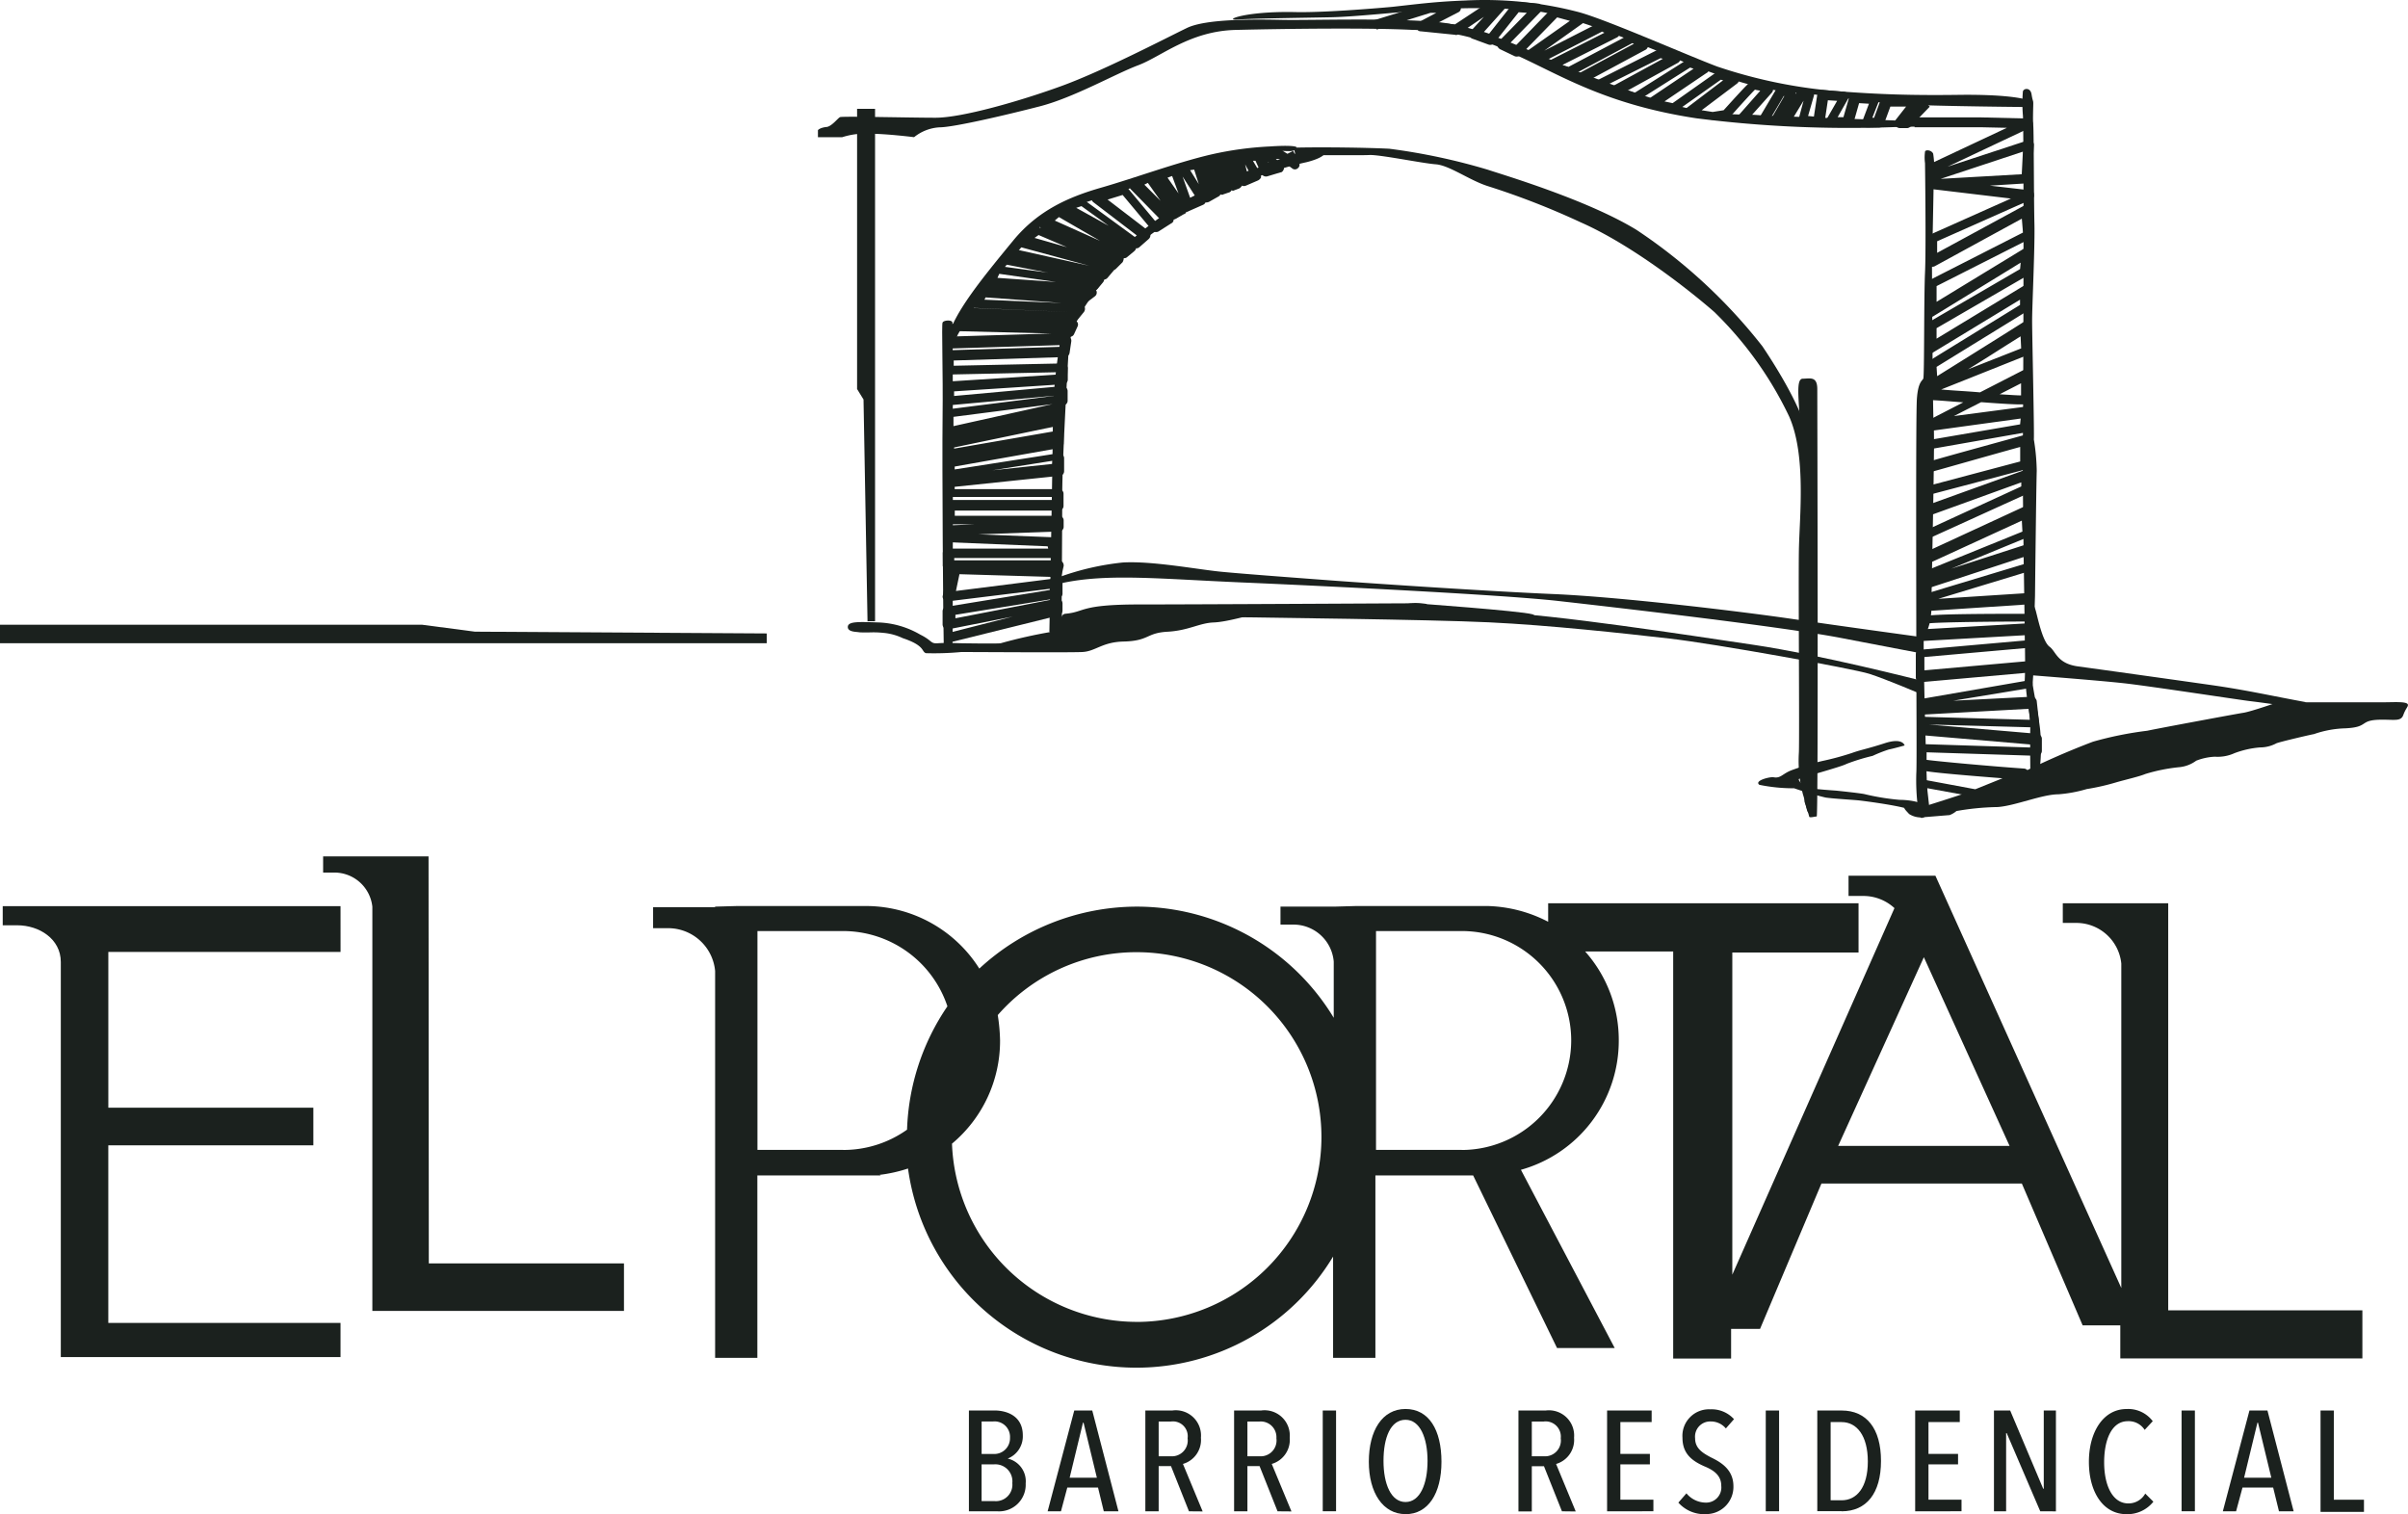 <svg xmlns="http://www.w3.org/2000/svg" width="241.166" height="151.667" viewBox="0 0 241.166 151.667">
  <g id="logo_galeria_escritorio" transform="translate(0 0.027)">
    <path id="Trazado_13806" data-name="Trazado 13806" d="M76.793,120.032l-29.233-.178-5.276-.693H0v1.853H76.793Z" transform="translate(0 -56.612)" fill="#1b211e"/>
    <path id="Trazado_13807" data-name="Trazado 13807" d="M164.545,72.06l-.4-22.213L163.5,48.8V20.73h1.8V72.06Z" transform="translate(-77.661 -9.859)" fill="#1b211e"/>
    <path id="Trazado_13808" data-name="Trazado 13808" d="M-494,333.081v.7h2.436a7.525,7.525,0,0,1,2.667-.347c1.8,0,4.526.347,4.526.347a4.463,4.463,0,0,1,2.552-.987c1.391,0,6.61-1.218,10.033-2.1s7.539-3.245,9.86-4.116,5.161-3.423,9.744-3.539,13.456-.231,17.808,0a22.847,22.847,0,0,1,10.379,2.552c4.347,1.969,8.925,4.93,17.982,6.3a121.42,121.42,0,0,0,20.008.872l2.961-.058.578-.462s-17.572-.641-21.111-.814-10.033-2.552-13.745-4-9.8-4.7-14.5-5.161-12.821-.178-15.661-.236-7.655-.116-9.571.814c-2.263,1.1-8.4,4.295-12.527,5.8s-9.975,3.187-12.642,3.187-9.34-.173-9.571-.058-.872.987-1.391.987C-493.848,332.85-494,333.081-494,333.081Z" transform="translate(575.918 -320.068)" fill="#1b211e"/>
    <path id="Trazado_13809" data-name="Trazado 13809" d="M-408.567,319.484c2.725.058,7.833-.352,9.687-.525,2.625-.289,4.352-.525,7.308-.635a37.236,37.236,0,0,1,11.366,1.16c2.788.751,10.789,4.289,13.866,5.45a49.9,49.9,0,0,0,12.3,2.494c3.885.289,7.019.41,11.892.346s7.35.41,7.308.814-.058.4-.814.4-11.55-.115-13.456-.346-7.308-.929-10.5-1.218-8.059-2.1-10.789-3.245-10.437-4.352-14.175-4.814a61.407,61.407,0,0,0-10.212-.121c-2.378.116-7.539.7-10.148.756s-7.828.116-9.4.231S-413.67,319.369-408.567,319.484Z" transform="translate(538.313 -318.3)" fill="#1b211e"/>
    <path id="Trazado_13810" data-name="Trazado 13810" d="M-488.3,435.723c0-.577,1.05-.525,3.019-.462a8.925,8.925,0,0,1,4.232,1.218c1.276.635.987.929,1.8.866s2.205,0,2.205,0,3.77.063,4.058,0a50.367,50.367,0,0,1,5.161-1.155c1.1-.058.525-1.743,1.333-1.8,1.974-.173,1.391-.929,7.35-.929,5.8,0,26.161-.115,26.912-.115a8.188,8.188,0,0,1,1.859.058c.173.116.4.872,0,.872s-6.148,0-7.019.058-8.988,0-9.744.058-3.071.814-4.526.872-2.494.809-4.636.929-1.8.924-4.41.982c-2.147.058-2.783.987-4.116,1.05s-10.5,0-12.122,0a29.011,29.011,0,0,1-3.539.115c-.462-.173-.058-.751-2.321-1.507a5.6,5.6,0,0,0-1.916-.525c-1.16-.116-1.391,0-2.436-.058C-487.371,436.19-488.3,436.248-488.3,435.723Z" transform="translate(573.21 -372.944)" fill="#1b211e"/>
    <path id="Trazado_13811" data-name="Trazado 13811" d="M-470.141,411.865c-.058-1.575-.173-18.213-.116-22.738s-.115-9.282,0-9.513.929-.289.987,0,.058,32.026,0,32.551S-470.141,411.865-470.141,411.865Z" transform="translate(564.659 -347.343)" fill="#1b211e"/>
    <path id="Trazado_13812" data-name="Trazado 13812" d="M-469.18,365.35c.525-2.494,3.6-6.206,6.552-9.8,2.494-3.014,5.57-4.347,8.815-5.276s7.481-2.494,10.962-3.308a33.6,33.6,0,0,1,5.917-.809c1.68-.115,2.725-.058,2.667.116-.116.525-1.1.289-1.507.347s-5.045.814-6.09.987a21.374,21.374,0,0,0-5.1,1.334c-2.725.987-5.339,1.916-7.019,2.378a22.707,22.707,0,0,0-4.872,1.974c-1.391.809-4.116,4.4-5.276,5.681A46.348,46.348,0,0,0-468.2,365c-.231.583-.751,1.276-.866,1.218S-469.18,365.35-469.18,365.35Z" transform="translate(564.128 -331.515)" fill="#1b211e"/>
    <path id="Trazado_13813" data-name="Trazado 13813" d="M-402.87,346.41c2.788-.058,7.019,0,9.282.115a62.022,62.022,0,0,1,9.86,2.1c1.565.525,9.975,3.014,14.905,6.032a53.859,53.859,0,0,1,12.6,11.655c1.638,2.436,4.641,7.308,4.641,9.975s-.058,34.163,0,34.572.231,2.315,0,2.2-.289-.982-.578-1.853a13.222,13.222,0,0,1-.409-4.237c.063-1.969-.058-16.932,0-20.239s.756-9.513-.982-13.4a36.476,36.476,0,0,0-7.487-10.453c-2.189-1.916-8.122-6.668-13.4-8.988a77.269,77.269,0,0,0-9.224-3.6c-1.874-.578-3.885-2.1-5.276-2.205s-5.628-.987-6.673-.929-6.09-.058-6.783.121S-403.275,346.41-402.87,346.41Z" transform="translate(532.732 -331.654)" fill="#1b211e"/>
    <path id="Trazado_13814" data-name="Trazado 13814" d="M-306.817,394.891c-.121-2.494-.41-4.4.289-4.4s1.449-.289,1.449,1.05.116,42.8-.058,42.8-.756.173-.756,0a14.709,14.709,0,0,0-.462-1.454l.289-20.412-.289-15.95Z" transform="translate(487.085 -352.588)" fill="#1b211e"/>
    <path id="Trazado_13815" data-name="Trazado 13815" d="M-449.85,395.143s.346-17.577.346-20.827a48.8,48.8,0,0,1,1.276-10.784c.693-2.258,6.9-8.762,12.123-11.55a88.322,88.322,0,0,1,11.43-4.93c.635-.173,2.378-.231,2.436,0s-.236.641-1.8,1.05a34.905,34.905,0,0,0-8.4,3.014c-3.712,1.916-8.468,4.41-11.424,8.122s-3.943,5.686-4.058,7.712-.641,11.078-.641,14.5-.058,10.673-.058,10.789.058,1.622,0,2.147S-449.446,395.778-449.85,395.143Z" transform="translate(554.947 -331.897)" fill="#1b211e"/>
    <path id="Trazado_13816" data-name="Trazado 13816" d="M-314.516,464.034a16.777,16.777,0,0,0,3.481.346,32.408,32.408,0,0,0,3.15.929c.772.115,2.84.231,3.36.289s5.108.641,5.4,1.1a1.418,1.418,0,0,0,.987.525,2.909,2.909,0,0,0,.058-1.1c-.115-.352-1.391-.583-2.378-.583a23.69,23.69,0,0,1-3.539-.578c-.583-.116-2.84-.347-2.84-.347s-1.859-.121-2.557-.236-1.276-.809-1.16-.924,4.237-1.218,4.757-1.512a20.128,20.128,0,0,1,2.625-.809,13.639,13.639,0,0,1,1.628-.641c.347-.058,1.575-.4,1.575-.4s-.173-.814-1.974-.231-2.315.635-3.3.982a27.812,27.812,0,0,1-3.019.814,27.111,27.111,0,0,0-3.071.929c-.871.347-1.05.814-1.743.693C-313.355,463.194-315.093,463.6-314.516,464.034Z" transform="translate(490.72 -385.452)" fill="#1b211e"/>
    <path id="Trazado_13817" data-name="Trazado 13817" d="M-283.612,348.24s.115,8.468,0,10.962-.058,10.385-.173,10.616-.525.346-.641,2.027-.058,20.475-.058,24.676.058,12.238,0,12.816a21.91,21.91,0,0,0,.173,3.539c.116.231.173.872.289.929s.814-.058.7-1.218-.525-16.359-.4-17.11.751-.929.751-2.725.352-16.648.236-18.039-.178-15.95-.178-15.95.178-8.642.178-9.34a8.076,8.076,0,0,0-.063-2.147c-.178-.352-.693-.4-.808-.231A4.3,4.3,0,0,0-283.612,348.24Z" transform="translate(476.406 -331.92)" fill="#1b211e"/>
    <path id="Trazado_13818" data-name="Trazado 13818" d="M-285.4,462.857c1.8-.525,9.224-2.956,9.8-3.25a77.883,77.883,0,0,1,7.718-3.418,35.517,35.517,0,0,1,5.45-1.1c.756-.173,8.873-1.685,9.629-1.8s3.423-1.05,3.423-1.05h10.61c1.1,0,2.494-.116,2.436.294,0,.173-.231.347-.462.982s-.814.467-2.1.467c-2.436,0-1.218.751-3.712.866a10.443,10.443,0,0,0-3.15.583c-.116,0-3.6.814-3.77.929a3.449,3.449,0,0,1-1.628.4,9.41,9.41,0,0,0-2.552.578,4.083,4.083,0,0,1-1.969.352,5.842,5.842,0,0,0-1.859.4,3.381,3.381,0,0,1-1.622.641,17.57,17.57,0,0,0-3.481.693c-.525.231-2.032.583-2.84.814a23.085,23.085,0,0,1-3.019.693,13.637,13.637,0,0,1-2.84.525c-1.622,0-4.352,1.16-6.09,1.276a26.021,26.021,0,0,0-4.121.4,2.337,2.337,0,0,1-.693.409c-.116,0-2.725.231-2.961.231a2.194,2.194,0,0,1-1.1-.352c-.121-.173-.7-.635-.41-.808a3.349,3.349,0,0,1,1.307.236Z" transform="translate(477.491 -381.924)" fill="#1b211e"/>
    <path id="Trazado_13819" data-name="Trazado 13819" d="M-263.44,404.8c0-1.507-.058-4.725,0-5.8s-.525-2.625-.525-5.681-.289-17.231-.231-22.68.116-32.073,0-32.829a14.529,14.529,0,0,1,0-2.263c0-.352.751-.525.872.231s.173.583.173.929-.058,1.575,0,2.205.058,7.539.115,9.86-.231,8.18-.231,9.686.231,11.424.173,11.892a20.931,20.931,0,0,1,.289,3.15c-.058,1.99-.173,12.532-.173,12.532s-.231,7.6-.289,8.174.635,3.539.809,5.282a18.321,18.321,0,0,1-.173,4.751C-262.805,404.645-263.44,404.8-263.44,404.8Z" transform="translate(466.788 -326.363)" fill="#1b211e"/>
    <path id="Trazado_13820" data-name="Trazado 13820" d="M-447.786,427.623c4.583-.987,9.86-.41,17.982-.063s26.041,1.218,31.726,1.859,22.329,2.552,28.351,3.712,7.875,1.507,7.875,1.507v-1.622s-8.059-1.1-12.816-1.8-17.052-2.2-23.956-2.494-19.541-1.16-22.25-1.365-8.584-.635-10.962-.866-6.9-1.1-9.86-.929a26.593,26.593,0,0,0-6.494,1.507Z" transform="translate(554.158 -369.249)" fill="#1b211e"/>
    <path id="Trazado_13821" data-name="Trazado 13821" d="M-415.589,435.373c3.245.058,19.835.236,25.925.525s13.456,1.1,18.039,1.622,18.444,3.019,20.066,3.539,5.045,1.974,5.045,1.974V441.7s-9.975-2.557-16.585-3.539-20.187-3.077-25.867-3.25-10.1-.231-10.211-.231l-16.643.346Z" transform="translate(538.783 -373.592)" fill="#1b211e"/>
    <path id="Trazado_13822" data-name="Trazado 13822" d="M-381.242,433.37s10.558.756,11.776,1.1-4.583.4-4.583.4l-7.077-.231-1.334-.809Z" transform="translate(522.937 -372.97)" fill="#1b211e"/>
    <path id="Trazado_13823" data-name="Trazado 13823" d="M-235.136,442.817c-3.77-.693-5.975-1.218-9.629-1.738s-11.193-1.575-13.283-1.859-2.2-1.507-2.84-1.969-1.1-2.494-1.334-3.423a3.628,3.628,0,0,0-.7-1.449v7.712s6.825.525,9.45.814,11.66,1.68,12.705,1.8,4.289.583,4.289.583Z" transform="translate(466.157 -372.5)" fill="#1b211e"/>
    <path id="Trazado_13824" data-name="Trazado 13824" d="M-437.659,348.055l.058.058h.058Zm-4.641.058.058.173Zm2.378.173.173.7.173-.058Zm-5.507.583.866,1.391-.462-1.449Zm-2.263.751,1.1,1.575-.641-1.743Zm1.507-.115.756,2.126.462-.231Zm-3.827.814,1.622,1.622-1.276-1.8Zm-6.825,2.321,3.25,1.8-2.725-1.969Zm-2.147,1.276,4.526,2.027-4.116-2.378Zm-2.027,1.738,3.245.929-2.84-1.218Zm-3.712,4,5.859.41-5.686-.814Zm-3.948,5.339-.231.525,9.571-.289Zm-.462,8.584v.929l9.917-2.205Zm9.917,4.4-6,.95,5.975-.635Zm-10.364,18.213-.231-.924,6.61-1.685-6.437,1.276a.388.388,0,0,1-.409-.115.525.525,0,0,1-.173-.347v-1.333a.451.451,0,0,1,.409-.467l10.322-1.68V390.8l-10.185,1.255a.525.525,0,0,1-.41-.173.383.383,0,0,1-.116-.4l.525-2.625h-.058a.841.841,0,0,1-.352-.116.425.425,0,0,1-.116-.346v-1.16a.457.457,0,0,1,.136-.33.457.457,0,0,1,.332-.132h10.091l-.058-.231-9.975-.41a.525.525,0,0,1-.467-.462v-.756a.457.457,0,0,1,.136-.33.457.457,0,0,1,.332-.132l2.725-.115h-2.725a.457.457,0,0,1-.334-.134.457.457,0,0,1-.134-.334v-1.507a.457.457,0,0,1,.136-.33.457.457,0,0,1,.332-.132h10.437V381.6h-10.437a.457.457,0,0,1-.332-.132.457.457,0,0,1-.136-.33v-1.16a.352.352,0,0,1,.173-.346.525.525,0,0,1-.173-.346V378.07a.488.488,0,0,1,.231-.409.058.058,0,0,1-.058-.058.525.525,0,0,1-.173-.346v-1.1a.583.583,0,0,1,.294-.462.058.058,0,0,1-.044-.015.058.058,0,0,1-.019-.043.525.525,0,0,1-.194-.378v-1.969a.446.446,0,0,1,.41-.467l10.962-1.391-10.847.987a.651.651,0,0,1-.352-.115.525.525,0,0,1-.173-.347V370.5a.457.457,0,0,1,.136-.33.457.457,0,0,1,.332-.132l10.9-.7v-.231l-10.9.231a.866.866,0,0,1-.352-.115.525.525,0,0,1-.173-.346v-1.5a.462.462,0,0,1,.135-.332.462.462,0,0,1,.332-.135l11.193-.346v-.173l-11.135.346a.394.394,0,0,1-.41-.231.436.436,0,0,1-.058-.462l.641-1.512a.457.457,0,0,1,.462-.289h.173a.462.462,0,0,1,.179-.525l1.1-.929a.866.866,0,0,1,.352-.115l9.686.4-9.4-.4a.583.583,0,0,1-.4-.231.625.625,0,0,1-.058-.467l.525-1.218a.431.431,0,0,1,.462-.289h.352a.63.63,0,0,1,0-.462l.751-1.333a.436.436,0,0,1,.467-.236l5.161.7-4.2-.814a.593.593,0,0,1-.346-.289.436.436,0,0,1,.058-.462l.525-.641a.441.441,0,0,1,.525-.173l7.539,1.68-6.825-1.853a.525.525,0,0,1-.352-.4.478.478,0,0,1,.179-.467l1.449-1.1a.452.452,0,0,1,.462-.058l.289.116a.315.315,0,0,1-.173-.289.452.452,0,0,1,.173-.4l1.16-1.1a.446.446,0,0,1,.525-.058.42.42,0,0,1,.346-.4l1.8-.641a.662.662,0,0,1,.467.058l5.161,3.77.173-.173-4.4-3.365a.473.473,0,0,1-.178-.462.62.62,0,0,1,.352-.4l2.667-.814a.467.467,0,0,1,.525.173l2.9,3.481.4-.289-2.9-2.961a.452.452,0,0,1-.116-.462.593.593,0,0,1,.289-.346l1.449-.525a.557.557,0,0,1,.578.173l.063.116v-.21c.058-.173.173-.289.289-.289l1.575-.525a.457.457,0,0,1,.4.058v-.058c.058-.179.178-.236.352-.294l1.507-.346h.289a.21.21,0,0,1,.173-.058l.756-.231a.525.525,0,0,1,.4.058c.058-.058.116-.115.173-.115l1.05-.294c.116-.058.231,0,.352.063a.415.415,0,0,1,.231-.121l.693-.115a.562.562,0,0,1,.41.115.583.583,0,0,1,.4-.231l1.391-.058h.058a.94.94,0,0,1,.347-.173l1.8-.116c.116,0,.231,0,.289.115l.467.289.577-.289.578,1.16a.436.436,0,0,1-.116.578.425.425,0,0,1-.578,0l-1.276-.924h-.347l.635.525a.483.483,0,0,1,.173.467c-.058.173-.173.347-.347.347l-1.334.4a.525.525,0,0,1-.583-.289l-.578-1.276h-.257l.751,1.276a.982.982,0,0,1,.058.4.7.7,0,0,1-.289.289l-1.218.525a.488.488,0,0,1-.4,0,.7.7,0,0,1-.289.289l-.467.173a.257.257,0,0,1-.289,0,.4.4,0,0,1-.289.231l-.525.179a.263.263,0,0,1-.289,0,.451.451,0,0,1-.231.231l-.929.525a.735.735,0,0,1-.347.058.451.451,0,0,1-.231.231l-1.454.641a.346.346,0,0,1-.231.058c-.058.116-.115.231-.231.231l-.814.467a.347.347,0,0,1-.231.058v.058a.388.388,0,0,1-.231.346l-1.276.814a.525.525,0,0,1-.641-.115l-2.956-3.539-1.507.462,4.116,3.15a.525.525,0,0,1,.173.4.525.525,0,0,1-.173.4l-.929.814a.425.425,0,0,1-.346.115c0,.116-.058.173-.173.289l-.7.583a.425.425,0,0,1-.346.115,1.05,1.05,0,0,1-.116.4l-.641.641c-.058.058-.116.115-.173.115l-.058.058-.635.751a.488.488,0,0,1-.352.179.441.441,0,0,1-.116.289l-.525.635c-.058.058-.115.115-.173.115s.058.058.058.121a.467.467,0,0,1-.173.525l-.929.7c-.115.058-.173.115-.289.115l-9.718-.714-.116.231,9.629.409a.436.436,0,0,1,.4.289.562.562,0,0,1-.058.525l-.756.929a.058.058,0,0,0,.058.058.436.436,0,0,1,.058.462l-.346.756a.457.457,0,0,1-.462.289h-.058c.058,0,.058.058.116.058a.525.525,0,0,1,.116.409l-.173,1.16a.494.494,0,0,1-.467.4l-11.135.346v.525l10.9-.231a.819.819,0,0,1,.347.115.525.525,0,0,1,.178.347v1.16a.462.462,0,0,1-.137.329.462.462,0,0,1-.33.133l-10.92.714v.462l10.847-.987a.62.62,0,0,1,.346.116.525.525,0,0,1,.178.352v.987a.452.452,0,0,1-.41.462l-.346.058c.058,0,.116.058.173.115a.525.525,0,0,1,.173.4v.987a.494.494,0,0,1-.4.467l-10.558,2.2v.115l10.385-1.8a.525.525,0,0,1,.4.116.525.525,0,0,1,.173.346v.814a.446.446,0,0,1-.4.462l-10.5,1.859v.289l10.385-1.622a.525.525,0,0,1,.4.115.525.525,0,0,1,.173.346v1.334a.457.457,0,0,1-.132.332.457.457,0,0,1-.33.136l-10.5,1.1v.231h10.442a.457.457,0,0,1,.328.134.457.457,0,0,1,.134.328v1.218a.462.462,0,0,1-.133.33.462.462,0,0,1-.329.137H-469v.525h10.442a.457.457,0,0,1,.328.134.457.457,0,0,1,.134.328v.641a.457.457,0,0,1-.134.328.457.457,0,0,1-.328.134l-8.064.294,7.424.289a.446.446,0,0,1,.467.346l.346,1.16a.473.473,0,0,1-.058.4.525.525,0,0,1-.4.173h-10.211v.236h10.442a.525.525,0,0,1,.4.173.525.525,0,0,1,.116.4l-.173.756a.441.441,0,0,1-.462.346l-9.8-.289-.352,1.68,10.1-1.276a.525.525,0,0,1,.4.115.525.525,0,0,1,.173.352v1.05a.446.446,0,0,1-.4.467l-10.327,1.68v.346l10.154-1.969a.383.383,0,0,1,.4.115.525.525,0,0,1,.173.347v.756a.525.525,0,0,1-.346.462Z" transform="translate(564.623 -331.85)" fill="#1b211e"/>
    <path id="Trazado_13825" data-name="Trazado 13825" d="M-343.327,331.049h-.042l-1.622-.231a.472.472,0,0,1-.346-.231.525.525,0,0,1-.063-.409l.467-1.738-1.276,2.1a.441.441,0,0,1-.41.231h-1.05a.488.488,0,0,1-.409-.231c-.058-.173-.116-.352,0-.467l1.218-2.1h-.058l-1.507,2.552a.425.425,0,0,1-.462.231l-2.147-.115a.436.436,0,0,1-.4-.289.525.525,0,0,1,.058-.525l2.1-2.378c-.173-.058-.346-.058-.525-.115-.4.4-1.622,1.738-2.436,2.667a1.258,1.258,0,0,1-.289.173l-1.4.178h-.116l-2.321-.352a.493.493,0,0,1-.4-.347.467.467,0,0,1,.173-.525l3.6-2.73-.231-.058-4.352,3.077a.472.472,0,0,1-.4.058l-2.1-.467a.43.43,0,0,1-.347-.4.525.525,0,0,1,.231-.525l4.237-2.846-.346-.115-5.051,3.192a.525.525,0,0,1-.4.058l-1.974-.641a.609.609,0,0,1-.346-.4c0-.173.058-.4.231-.462l4.814-2.625-.231-.063-5.917,2.961a.488.488,0,0,1-.4,0l-1.738-.583a.6.6,0,0,1-.352-.4.525.525,0,0,1,.231-.462l5.513-2.961-.173-.058-5.975,3.192a.734.734,0,0,1-.347.058l-2.032-.583a.494.494,0,0,1-.347-.4.431.431,0,0,1,.289-.462l5.623-2.846-.231-.116-6.148,3.15a.63.63,0,0,1-.462,0l-.756-.467a.488.488,0,0,1-.231-.4.451.451,0,0,1,.173-.4l4.2-2.961-1.276-.347-3.675,3.77a.525.525,0,0,1-.583.116l-1.449-.693a.588.588,0,0,1-.289-.352.488.488,0,0,1,.115-.4l2.84-2.9-.814-.058-2.436,3.071a.525.525,0,0,1-.578.173l-1.575-.577a.373.373,0,0,1-.294-.346.446.446,0,0,1,.121-.467l1.276-1.391-2.552,1.738c-.121.063-.236.121-.294.063l-3.481-.352a.394.394,0,0,1-.289-.115.394.394,0,0,1-.115-.289.478.478,0,0,1,.231-.525l1.743-.924h-.583l-5.392,1.68-.289-.929,5.45-1.68h2.783a.525.525,0,0,1,.467.347.441.441,0,0,1-.231.525l-2.032,1.05,1.68.173,3.077-2.032a.21.21,0,0,1,.173-.058l1.218-.231a.525.525,0,0,1,.525.231.525.525,0,0,1-.058.578l-2.027,2.263.525.173,2.378-3.014a.624.624,0,0,1,.4-.173l2.1.173a.436.436,0,0,1,.4.289.6.6,0,0,1-.116.525l-3.071,3.15.525.289,3.6-3.712a.457.457,0,0,1,.467-.116l2.494.7a.525.525,0,0,1,.346.4.493.493,0,0,1-.173.467l-3.827,2.725,5.45-2.783a.457.457,0,0,1,.4,0l1.454.578a.436.436,0,0,1,.289.4.6.6,0,0,1-.289.467l-5.513,2.783.641.173,6.027-3.187a.467.467,0,0,1,.41,0l1.276.578a.436.436,0,0,1,.289.4.725.725,0,0,1-.231.467l-5.392,2.9.525.173,5.859-2.956a.524.524,0,0,1,.289-.058l1.738.346a.567.567,0,0,1,.41.4.525.525,0,0,1-.231.525l-5.051,2.783.7.231,5.045-3.187a.472.472,0,0,1,.4-.058l1.628.4a.43.43,0,0,1,.346.4.4.4,0,0,1-.231.467l-4.2,2.84.814.173,4.352-3.071a.383.383,0,0,1,.357-.047l1.507.289a.63.63,0,0,1,.41.347.473.473,0,0,1-.178.525l-3.539,2.667,1.1.173,1.1-.173c2.625-2.9,2.667-2.9,2.9-2.9a11.974,11.974,0,0,1,1.68.352.525.525,0,0,1,.346.347.452.452,0,0,1-.115.462l-1.969,2.205.866.058,1.512-2.552a.425.425,0,0,1,.462-.231l1.1.058a.488.488,0,0,1,.4.231.493.493,0,0,1,0,.4l.173-.347a.525.525,0,0,1,.467-.231l.809.058a.368.368,0,0,1,.352.231.525.525,0,0,1,.058.409l-.583,2.027.583.058.347-2.263a.557.557,0,0,1,.525-.4l2.147.173a.609.609,0,0,1,.41.231.646.646,0,0,1,0,.467l-1.05,1.853h.578l.583-2.027c.058-.236.231-.409.462-.352l2.032.116a.593.593,0,0,1,.4.236.614.614,0,0,1,.058.462l-.641,1.622h.179l.635-1.738a.525.525,0,0,1,.467-.347L-333.8,328a.525.525,0,0,1,.462.289.735.735,0,0,1,.058.346l.294-.289.693.693-1.911,1.974a.525.525,0,0,1-.352.173h-.751a.6.6,0,0,1-.467-.289.562.562,0,0,1,.058-.525l1.05-1.339h-1.575l-.641,1.743a.525.525,0,0,1-.462.346h-1.218a.436.436,0,0,1-.4-.231.436.436,0,0,1-.058-.462l.635-1.685-.987-.058-.578,2.032a.441.441,0,0,1-.462.346h-1.859a.488.488,0,0,1-.4-.231.63.63,0,0,1,0-.462l1.1-1.916-.929-.058-.347,2.321A.525.525,0,0,1-343.327,331.049Z" transform="translate(525.564 -318.382)" fill="#1b211e"/>
    <path id="Trazado_13826" data-name="Trazado 13826" d="M-273.953,344.1l-8.237,2.725,8.122-.462Zm-.231,18.5c-2.321,1.449-4.006,2.552-5.282,3.308l5.339-2.1Zm-2.1,5.8c.929.058,1.738.116,2.147.116V367.3Zm-8.064,41.476-.231-2.378a.525.525,0,0,1,.173-.4.388.388,0,0,1,.409-.115l5.276.982,2.725-1.1c-8.18-.641-8.237-.756-8.4-.987-.116-.116-.231-.294-.116-1.974a.472.472,0,0,1,.16-.347.472.472,0,0,1,.365-.115l11.025.347V403.5l-10.847-.929a.525.525,0,0,1-.467-.462v-.929a.488.488,0,0,1,.178-.346.415.415,0,0,1,.346-.121l10.5.294-.116-1.1-10.553.578a.557.557,0,0,1-.525-.4l-.116-.583c0-.116,0-.289.058-.347a.525.525,0,0,1,.346-.231l10.385-1.8.058-.814-10.443.929a.619.619,0,0,1-.346-.115.525.525,0,0,1-.173-.352v-2.321a.456.456,0,0,1,.134-.328.456.456,0,0,1,.328-.134l10.5-.929v-.525l-10.264.578a.525.525,0,0,1-.41-.173.436.436,0,0,1-.058-.462c.173-.583.352-1.276.409-1.391a.84.84,0,0,1,.116-.352c.173-.173.289-.346,10.264-.346v-.929l-9.676.641a.557.557,0,0,1-.525-.346l-.231-.7a.457.457,0,0,1,0-.4c.058-.116.173-.236.289-.236l9.975-3.014-.058-.7-9.4,3.077a.614.614,0,0,1-.462-.058.625.625,0,0,1-.173-.4l.058-.872a.446.446,0,0,1,.289-.41l9.571-3.885-.058-1.1-9.224,4.237a.436.436,0,0,1-.462-.058.583.583,0,0,1-.231-.41V382.5a.588.588,0,0,1,.289-.467l9.571-4.4v-.409l-9.45,3.423a.614.614,0,0,1-.462-.058.635.635,0,0,1-.179-.462l.236-2.1a.494.494,0,0,1,.347-.4l9.4-2.494v-1.454c-2.961.814-8.82,2.494-9.109,2.552a.557.557,0,0,1-.525-.115c-.173-.173-.41-.347.058-2.725a.572.572,0,0,1,.4-.4l9.167-1.575.058-.583-9.282,1.276a.452.452,0,0,1-.525-.347.557.557,0,0,1,.231-.583l3.827-1.969c-.929-.058-2.032-.173-3.308-.231a.525.525,0,0,1-.462-.467V367.8a.362.362,0,0,1,.058-.41v-.4l-.058-1.391a.525.525,0,0,1,.231-.467l9.224-5.681v-.525l-8.7,5.282a.352.352,0,0,1-.462,0,.394.394,0,0,1-.231-.409v-2.205a.488.488,0,0,1,.231-.4l9.167-5.334.058-.641-8.7,5.339a.357.357,0,0,1-.467,0,.394.394,0,0,1-.231-.41v-2.725a.588.588,0,0,1,.289-.462l9.34-4.757-.115-1.391-8.747,4.778a.646.646,0,0,1-.467,0,.446.446,0,0,1-.231-.41v-2.321a.588.588,0,0,1,.289-.462l8.064-3.6-7.775-.929a.462.462,0,0,1-.313-.177.462.462,0,0,1-.091-.348.494.494,0,0,1,.231-.409.577.577,0,0,1-.231-.289l-.173-.809a.415.415,0,0,1,.032-.324.415.415,0,0,1,.256-.2l7.66-3.6-2.672-.058H-284.8v-.987h6.61l4.757.115a.525.525,0,0,1,.467.41.415.415,0,0,1-.034.326.415.415,0,0,1-.26.2l-8.232,3.885,8-2.625a.625.625,0,0,1,.467.058.525.525,0,0,1,.173.41l-.231,3.36a.525.525,0,0,1-.467.467l-3.712.231,4,.462a.4.4,0,0,1,.293.117.4.4,0,0,1,.117.293.441.441,0,0,1-.289.525l-9.4,4.174v1.16l8.7-4.725a.583.583,0,0,1,.462,0,.488.488,0,0,1,.236.4l.231,2.436a.43.43,0,0,1-.294.462l-9.392,4.757v1.575l8.757-5.334a.431.431,0,0,1,.525,0,.525.525,0,0,1,.236.462l-.121,1.8a.583.583,0,0,1-.231.4l-9.167,5.313v1.05l8.715-5.287a.352.352,0,0,1,.462,0,.388.388,0,0,1,.231.4l.063,1.628a.388.388,0,0,1-.236.4l-9.235,5.686.058.929c1.68-1.05,5.681-3.539,8.526-5.339a.352.352,0,0,1,.462,0,.388.388,0,0,1,.231.41l.058,2.373a.525.525,0,0,1-.289.467l-8.584,3.423c1.218.115,2.625.173,3.885.289l4.295-2.205a.63.63,0,0,1,.462,0,.583.583,0,0,1,.231.4v2.436c.058.178,0,.236-.116.409s-.231.289-4.757-.058l-2.725,1.391,7.077-.929a.488.488,0,0,1,.4.116.525.525,0,0,1,.173.409l-.058,1.575a.488.488,0,0,1-.4.462l-9.219,1.622a11.21,11.21,0,0,0-.178,1.218c1.974-.578,8.353-2.315,9.167-2.552a.473.473,0,0,1,.4.058.525.525,0,0,1,.173.409l-.037,2.5a.525.525,0,0,1-.347.462l-9.45,2.494-.116.987,9.34-3.365a.452.452,0,0,1,.462.058.593.593,0,0,1,.231.409v1.391a.588.588,0,0,1-.289.462l-9.571,4.352v1.218l9.167-4.237a.63.63,0,0,1,.462,0,.488.488,0,0,1,.231.409l.058,2.142a.462.462,0,0,1-.289.467l-7.655,3.15,7.35-2.378a.525.525,0,0,1,.4.058.493.493,0,0,1,.236.352l.231,1.68a.525.525,0,0,1-.352.525l-9.161,2.783,9.046-.583a.635.635,0,0,1,.352.115.525.525,0,0,1,.173.352v1.922a.457.457,0,0,1-.134.334.457.457,0,0,1-.334.134c-3.36,0-8.642.058-9.975.173a5.338,5.338,0,0,1-.173.578l10.091-.578a.635.635,0,0,1,.352.116.525.525,0,0,1,.173.346v1.523a.457.457,0,0,1-.134.334.457.457,0,0,1-.334.134l-10.5.929v1.334l10.437-.929a1.1,1.1,0,0,1,.41.116.357.357,0,0,1,.116.4l-.116,1.743a.488.488,0,0,1-.41.462l-7.544,1.25,7.833-.4c.231-.058.462.173.525.4l.231,2.1a1.05,1.05,0,0,1-.116.4.525.525,0,0,1-.347.173l-10.558-.289,10.847.929a.525.525,0,0,1,.462.462v1.276a.525.525,0,0,1-.173.352.425.425,0,0,1-.347.116l-11.025-.352v.756c1.276.173,6.437.641,9.744.872a.488.488,0,0,1,.462.4.473.473,0,0,1-.289.525l-4.814,1.911a.257.257,0,0,1-.289,0l-4.757-.872.194,1.733Z" transform="translate(476.55 -328.938)" fill="#1b211e"/>
    <path id="Trazado_13827" data-name="Trazado 13827" d="M-577.832,481.65H-588.39v1.622h1.16a3.827,3.827,0,0,1,3.77,3.423v40.484h25.2v-4.757h-19.546Z" transform="translate(620.752 -395.902)" fill="#1b211e"/>
    <path id="Trazado_13828" data-name="Trazado 13828" d="M-406.756,512.409l8.584-18.9,8.584,18.9Zm-37.7.4h-8.584V490.889h8.584A10.952,10.952,0,0,1-436.7,494.1a10.952,10.952,0,0,1,3.208,7.755,10.989,10.989,0,0,1-10.962,10.962Zm-32.551,17.226a18.538,18.538,0,0,1-18.5-17.85,13.409,13.409,0,0,0,4.814-10.327,18.223,18.223,0,0,0-.231-2.552,18.433,18.433,0,0,1,13.918-6.3,18.512,18.512,0,0,1,18.5,18.5A18.528,18.528,0,0,1-477,530.039Zm-29.4-17.226h-8.584V490.889h8.584a11.025,11.025,0,0,1,10.442,7.539,23.242,23.242,0,0,0-4.043,12.354,10.989,10.989,0,0,1-6.395,2.032ZM-373.7,528.994V488.106h-10.558v1.969h1.391a4.526,4.526,0,0,1,4.468,4.064v32.5l-18.617-41.292h-8.7v2.027h1.449a4.588,4.588,0,0,1,3.15,1.218l-16.239,36.714V493.041h12.642v-4.935H-435.8v1.853a13.9,13.9,0,0,0-5.975-1.575h-13.341l-2.1.058h-5.392v1.8h1.276a4.048,4.048,0,0,1,4.058,3.712v5.623a23.069,23.069,0,0,0-19.719-11.135,23.274,23.274,0,0,0-15.777,6.206,13.435,13.435,0,0,0-11.078-6.263h-13.283l-2.1.058v.058h-6.211v2.1h1.512a4.725,4.725,0,0,1,4.7,4.289v38.746H-515v-18.27h12.364l-.116-.058a14.478,14.478,0,0,0,2.84-.635,23.1,23.1,0,0,0,22.854,19.95,23,23,0,0,0,19.719-11.13v10.148h4.237V515.37h9.791l8.4,17.283h5.775l-9.392-17.85a13.424,13.424,0,0,0,9.8-12.994,13.345,13.345,0,0,0-3.365-8.873h8.815v40.772h5.8v-2.972h2.9l6.148-14.559h20.071l6.09,14.207h3.77v3.308h24.245v-4.814h-19.488Z" transform="translate(590.851 -397.66)" fill="#1b211e"/>
    <path id="Trazado_13829" data-name="Trazado 13829" d="M-462.716,592.767h-1.218v3.675h1.276a1.649,1.649,0,0,0,1.326-.475,1.649,1.649,0,0,0,.475-1.326A1.705,1.705,0,0,0-462.716,592.767Zm-.115-4.295h-1.1v3.25h1.16a1.575,1.575,0,0,0,1.2-.436,1.575,1.575,0,0,0,.482-1.186A1.547,1.547,0,0,0-462.832,588.473Zm1.512,3.712a2.334,2.334,0,0,1,1.8,2.494,2.666,2.666,0,0,1-2.84,2.788h-2.846v-10.1h2.552c1.218,0,2.846.525,2.846,2.494A2.394,2.394,0,0,1-461.32,592.184Z" transform="translate(562.243 -446.118)" fill="#1b211e"/>
    <path id="Trazado_13830" data-name="Trazado 13830" d="M-446.584,588.588h-.058l-1.334,5.513h2.725Zm2.027,8.878-.578-2.378h-3.077l-.635,2.378h-1.334l2.667-10.1h1.8l2.625,10.1Z" transform="translate(555.104 -446.118)" fill="#1b211e"/>
    <path id="Trazado_13831" data-name="Trazado 13831" d="M-428.973,588.473h-1.234v3.481h1.218a1.584,1.584,0,0,0,1.68-1.8A1.484,1.484,0,0,0-428.973,588.473Zm1.8,8.993-1.8-4.526h-1.234v4.526h-1.334v-10.1h2.725a2.526,2.526,0,0,1,2.84,2.73,2.5,2.5,0,0,1-1.8,2.625l1.974,4.757Z" transform="translate(546.25 -446.118)" fill="#1b211e"/>
    <path id="Trazado_13832" data-name="Trazado 13832" d="M-412.059,588.473h-1.218v3.481h1.218a1.587,1.587,0,0,0,1.685-1.8,1.575,1.575,0,0,0-.457-1.228A1.575,1.575,0,0,0-412.059,588.473Zm1.8,8.993-1.8-4.526h-1.218v4.526h-1.334v-10.1h2.725a2.53,2.53,0,0,1,2.846,2.73,2.506,2.506,0,0,1-1.8,2.625l1.974,4.757Z" transform="translate(538.208 -446.118)" fill="#1b211e"/>
    <rect id="Rectángulo_1091" data-name="Rectángulo 1091" width="1.334" height="10.091" transform="translate(132.476 141.252)" fill="#1b211e"/>
    <path id="Trazado_13833" data-name="Trazado 13833" d="M-385.235,588.161c-1.507,0-2.205,1.8-2.205,4.121s.756,4.116,2.205,4.116,2.205-1.8,2.205-4.116S-383.786,588.161-385.235,588.161Zm0,9.45c-2.263,0-3.675-2.147-3.675-5.25s1.334-5.282,3.675-5.282,3.6,2.1,3.6,5.282-1.334,5.255-3.6,5.255Z" transform="translate(526.001 -445.98)" fill="#1b211e"/>
    <path id="Trazado_13834" data-name="Trazado 13834" d="M-357.813,588.473h-1.218v3.481h1.218a1.584,1.584,0,0,0,1.68-1.8,1.522,1.522,0,0,0-.435-1.247,1.522,1.522,0,0,0-1.245-.438Zm1.8,8.993-1.8-4.515h-1.218v4.526h-1.339V587.37h2.73a2.526,2.526,0,0,1,2.84,2.73,2.508,2.508,0,0,1-1.8,2.625l1.969,4.757Z" transform="translate(512.445 -446.118)" fill="#1b211e"/>
    <path id="Trazado_13835" data-name="Trazado 13835" d="M306.57,279.166v-10.1h4.463v1.16H307.9v3.192h2.956v1.045H307.9v3.539h3.308v1.16Z" transform="translate(-145.617 -127.818)" fill="#1b211e"/>
    <path id="Trazado_13836" data-name="Trazado 13836" d="M-327.2,597.647a3.47,3.47,0,0,1-2.667-1.16l.809-.929a2.536,2.536,0,0,0,1.916.929,1.523,1.523,0,0,0,1.172-.48,1.522,1.522,0,0,0,.4-1.2c0-1.05-.756-1.575-1.738-1.974-1.16-.525-2.147-1.218-2.147-2.84a2.656,2.656,0,0,1,.75-2.05,2.656,2.656,0,0,1,2.032-.8,3.024,3.024,0,0,1,2.378.987l-.814.929a1.953,1.953,0,0,0-1.507-.7,1.523,1.523,0,0,0-1.174.482,1.522,1.522,0,0,0-.4,1.2c0,.987.7,1.449,1.575,1.911,1.1.525,2.263,1.276,2.263,2.9a2.725,2.725,0,0,1-.821,2.011,2.725,2.725,0,0,1-2.03.772Z" transform="translate(497.958 -446.01)" fill="#1b211e"/>
    <rect id="Rectángulo_1092" data-name="Rectángulo 1092" width="1.334" height="10.091" transform="translate(176.845 141.252)" fill="#1b211e"/>
    <path id="Trazado_13837" data-name="Trazado 13837" d="M-300.924,588.53h-1.1v7.833h1.1c1.507,0,2.625-1.276,2.625-3.885S-299.417,588.53-300.924,588.53Zm0,8.925h-2.436V587.37h2.436c2.494,0,3.943,1.8,3.943,5.051s-1.465,5.045-3.943,5.045Z" transform="translate(485.366 -446.118)" fill="#1b211e"/>
    <path id="Trazado_13838" data-name="Trazado 13838" d="M365.34,279.166v-10.1h4.468v1.16h-3.134v3.192h2.961v1.045h-2.961v3.539h3.308v1.16Z" transform="translate(-173.532 -127.818)" fill="#1b211e"/>
    <path id="Trazado_13839" data-name="Trazado 13839" d="M385.006,279.166l-3.36-7.833h-.058v7.833H380.37v-10.1h1.622L385.3,276.9h.058V269.07h1.218v10.1Z" transform="translate(-180.671 -127.818)" fill="#1b211e"/>
    <path id="Trazado_13840" data-name="Trazado 13840" d="M-247.78,597.617c-2.378,0-3.77-2.263-3.77-5.25s1.449-5.282,3.77-5.282a3.071,3.071,0,0,1,2.625,1.218l-.809.872a1.9,1.9,0,0,0-1.685-.872c-1.622,0-2.373,1.859-2.373,4.121s.809,4.116,2.431,4.116a1.922,1.922,0,0,0,1.685-.987l.814.814A3.323,3.323,0,0,1-247.78,597.617Z" transform="translate(460.757 -445.981)" fill="#1b211e"/>
    <rect id="Rectángulo_1093" data-name="Rectángulo 1093" width="1.334" height="10.091" transform="translate(218.489 141.252)" fill="#1b211e"/>
    <path id="Trazado_13841" data-name="Trazado 13841" d="M-222.477,588.588h-.058l-1.334,5.513h2.725Zm2.1,8.878-.583-2.378h-3.071l-.641,2.378H-226l2.667-10.1h1.8l2.625,10.1Z" transform="translate(448.621 -446.118)" fill="#1b211e"/>
    <path id="Trazado_13842" data-name="Trazado 13842" d="M442.67,279.224V269.07H444v8.936h3.019v1.218Z" transform="translate(-210.263 -127.818)" fill="#1b211e"/>
    <path id="Trazado_13843" data-name="Trazado 13843" d="M-615.678,491.15H-649.51v1.916h1.454c2.189,0,4.363,1.36,4.363,3.675v39.575h28.015v-3.423h-23.258V515.106H-618.4v-3.77h-20.533v-15.6h23.258Z" transform="translate(649.783 -400.415)" fill="#1b211e"/>
  </g>
</svg>
